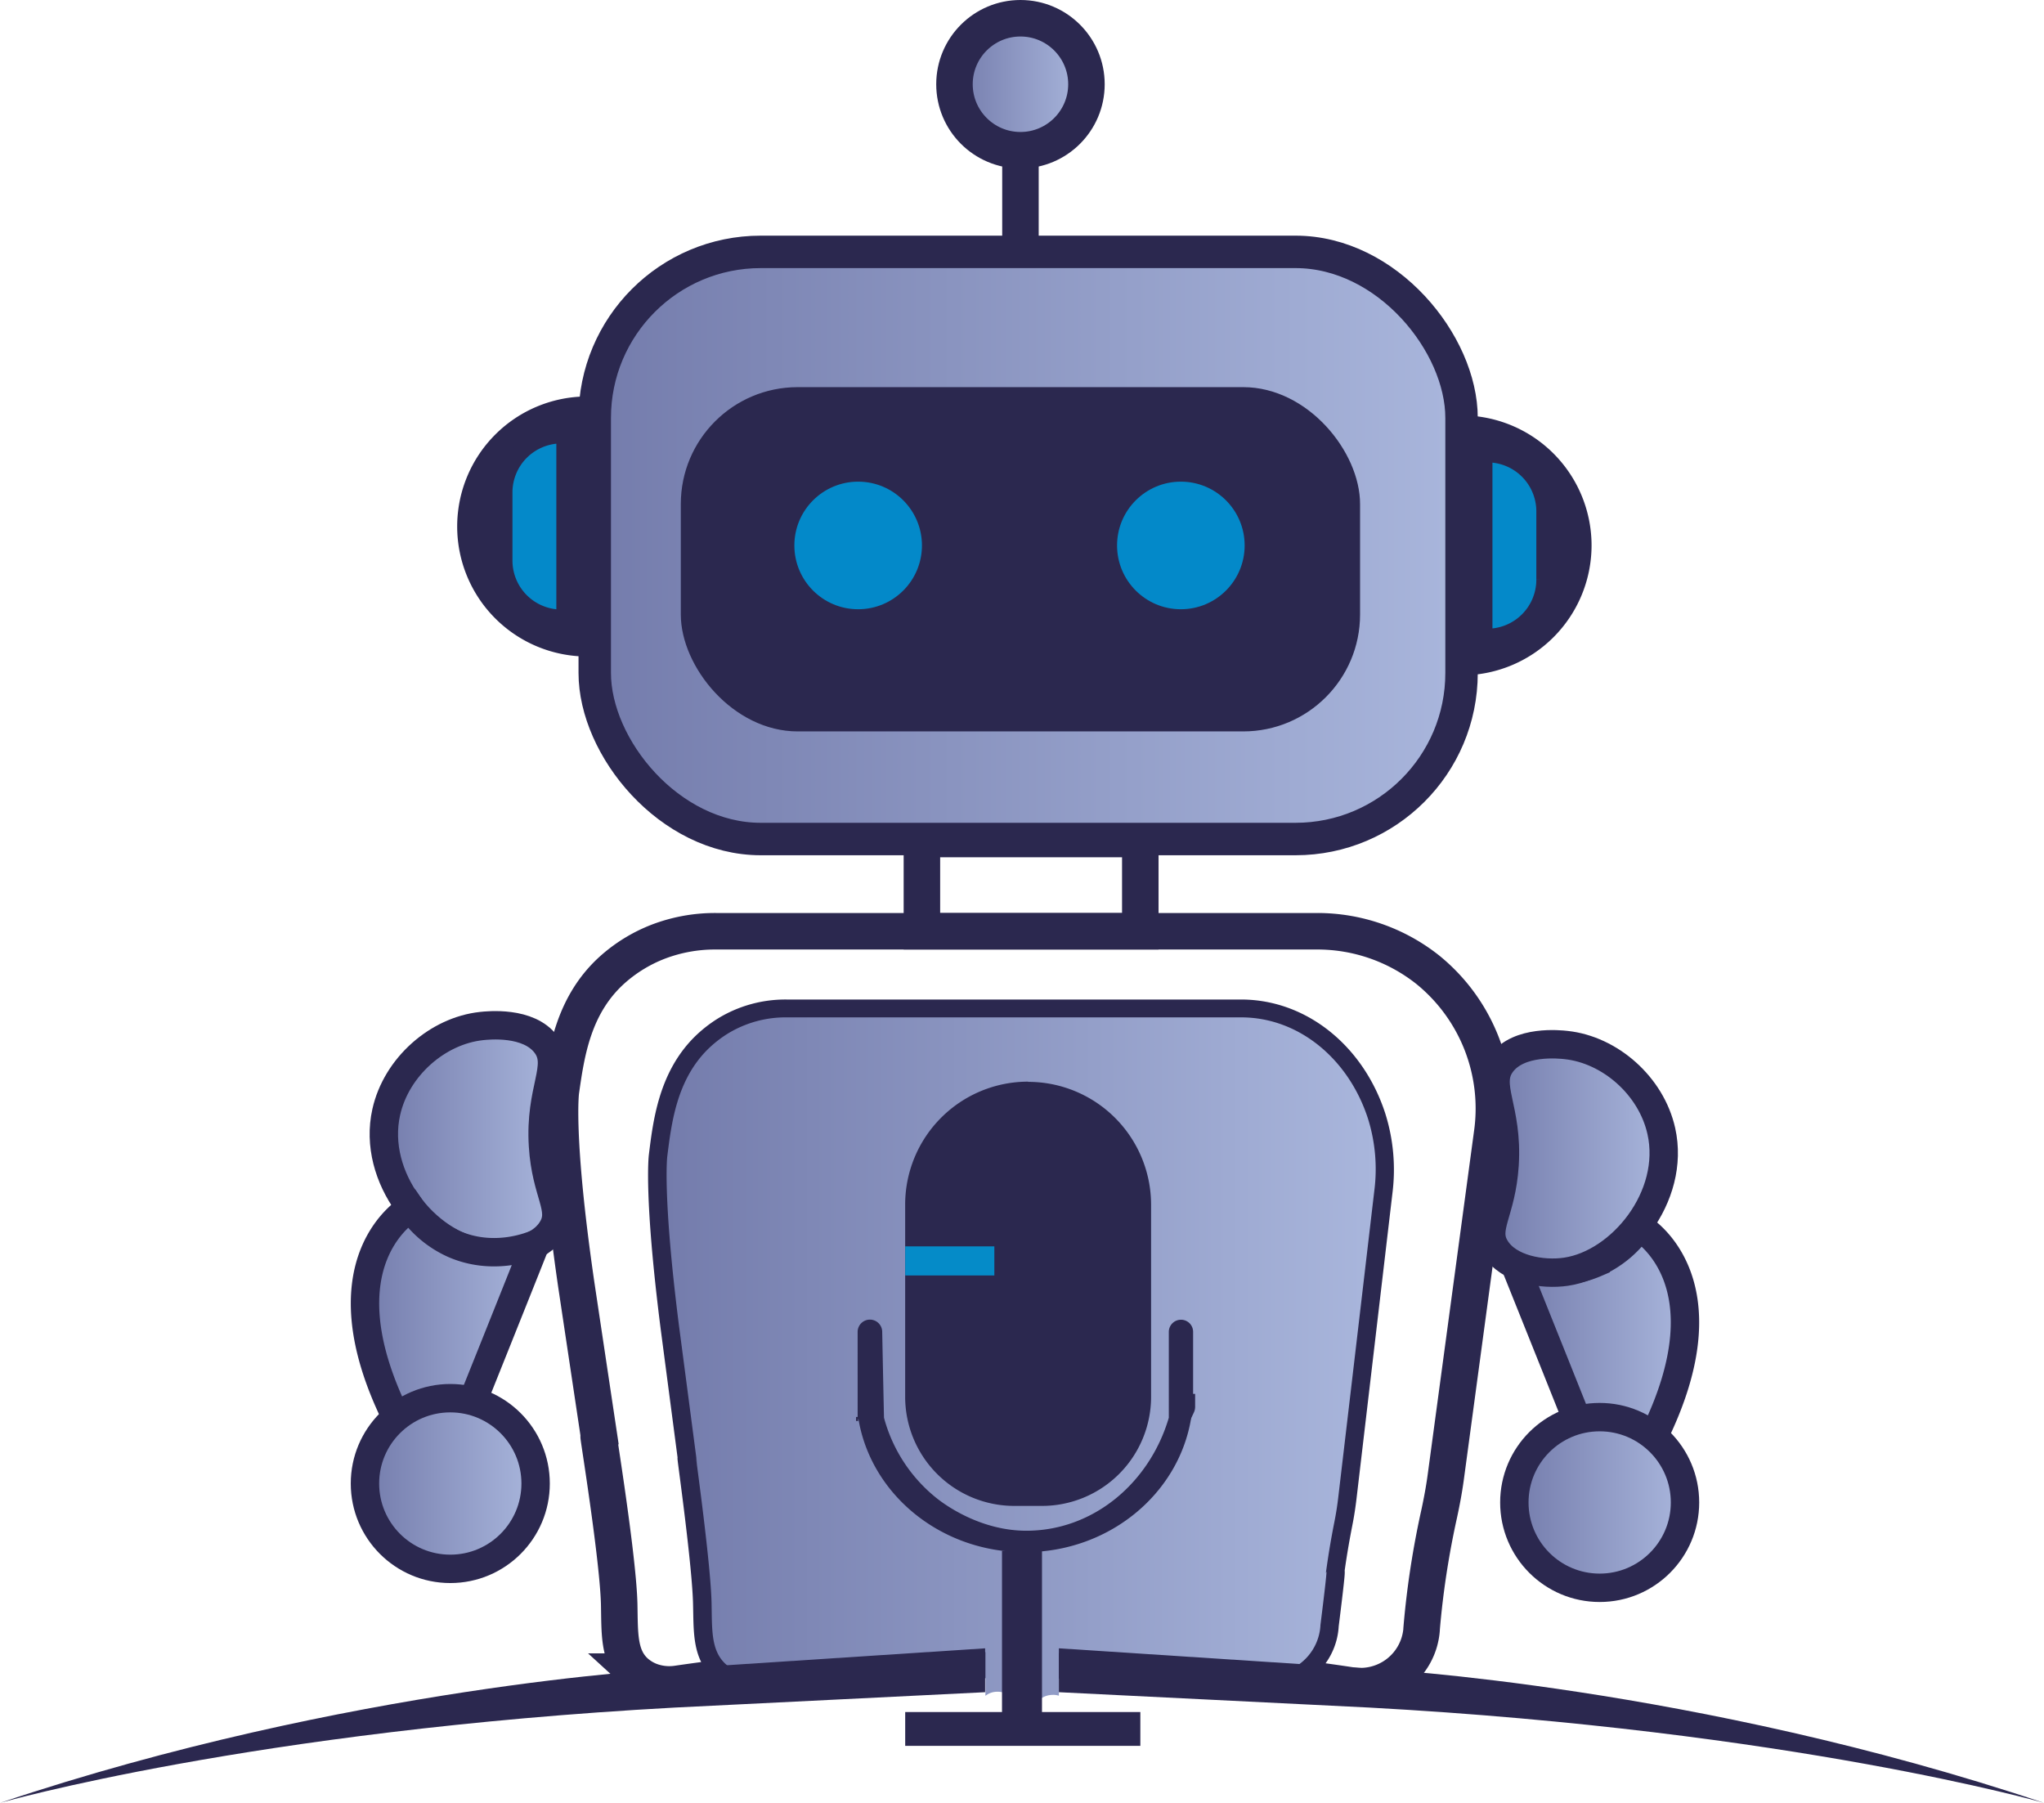 <svg id="Layer_8" data-name="Layer 8" xmlns="http://www.w3.org/2000/svg" xmlns:xlink="http://www.w3.org/1999/xlink" viewBox="0 0 504 444.46"><defs><style>.cls-1,.cls-10,.cls-8{fill:none;}.cls-1,.cls-10,.cls-11,.cls-12,.cls-13,.cls-14,.cls-15,.cls-16,.cls-2,.cls-3,.cls-4,.cls-7,.cls-8{stroke:#2b284f;stroke-miterlimit:10;}.cls-1,.cls-7{stroke-width:9px;}.cls-2,.cls-5{fill:#2b284f;}.cls-2{stroke-width:5px;}.cls-3{fill:#0489c9;stroke-width:4px;}.cls-4{stroke-width:8px;fill:url(#linear-gradient);}.cls-6{fill:#0389c9;}.cls-7{fill:url(#linear-gradient-2);}.cls-9{fill:url(#linear-gradient-3);}.cls-10,.cls-11,.cls-12,.cls-13,.cls-14,.cls-15,.cls-16{stroke-width:7px;}.cls-11{fill:url(#linear-gradient-4);}.cls-12{fill:url(#linear-gradient-5);}.cls-13{fill:url(#linear-gradient-6);}.cls-14{fill:url(#linear-gradient-7);}.cls-15{fill:url(#linear-gradient-8);}.cls-16{fill:url(#linear-gradient-9);}.cls-17{fill:#058bc8;}</style><linearGradient id="linear-gradient" x1="146.65" y1="134.48" x2="360.38" y2="134.48" gradientUnits="userSpaceOnUse"><stop offset="0" stop-color="#747cac"/><stop offset="1" stop-color="#a9b6dc"/></linearGradient><linearGradient id="linear-gradient-2" x1="235.35" y1="20.77" x2="267.89" y2="20.77" xlink:href="#linear-gradient"/><linearGradient id="linear-gradient-3" x1="236.32" y1="348.23" x2="411.2" y2="348.23" xlink:href="#linear-gradient"/><linearGradient id="linear-gradient-4" x1="166.64" y1="294.44" x2="209.16" y2="294.44" xlink:href="#linear-gradient"/><linearGradient id="linear-gradient-5" x1="161.99" y1="337.4" x2="204.07" y2="337.4" xlink:href="#linear-gradient"/><linearGradient id="linear-gradient-6" x1="445.4" y1="342.07" x2="487.49" y2="342.07" xlink:href="#linear-gradient"/><linearGradient id="linear-gradient-7" x1="89.99" y1="365.76" x2="132.07" y2="365.76" xlink:href="#linear-gradient"/><linearGradient id="linear-gradient-8" x1="373.4" y1="370.43" x2="415.49" y2="370.43" xlink:href="#linear-gradient"/><linearGradient id="linear-gradient-9" x1="439.72" y1="299.11" x2="482.24" y2="299.11" xlink:href="#linear-gradient"/></defs><title>Hudumabot Logo</title><rect class="cls-1" x="227.32" y="206.86" width="53.85" height="22.74"/><path class="cls-2" d="M360.38,104.92h0a29.56,29.56,0,0,1,29.56,29.56v0A29.56,29.56,0,0,1,360.38,164h0a0,0,0,0,1,0,0V104.92A0,0,0,0,1,360.38,104.92Z"/><path class="cls-3" d="M366.74,112h0a14.08,14.08,0,0,1,14.08,14.08v16.79A14.08,14.08,0,0,1,366.74,157h0a.74.74,0,0,1-.74-.74V112.75a.74.74,0,0,1,.74-.74Z"/><path class="cls-2" d="M187.24,113.75h0A29.56,29.56,0,0,1,216.8,143.3v0a29.56,29.56,0,0,1-29.56,29.56h0a0,0,0,0,1,0,0V113.75A0,0,0,0,1,187.24,113.75Z" transform="translate(332.03 273.11) rotate(180)"/><path class="cls-3" d="M197.1,120.83h0a14.08,14.08,0,0,1,14.08,14.08V151.7a14.08,14.08,0,0,1-14.08,14.08h0a.74.74,0,0,1-.74-.74V121.57a.74.74,0,0,1,.74-.74Z" transform="translate(335.54 273.11) rotate(-180)"/><g id="Layer_7" data-name="Layer 7"><rect class="cls-4" x="146.65" y="62.1" width="213.73" height="144.76" rx="40.93"/><rect class="cls-5" x="167.87" y="95.45" width="167.49" height="84.88" rx="28.82"/><circle class="cls-6" cx="211.6" cy="134.48" r="15.73"/><circle class="cls-6" cx="291.17" cy="134.48" r="15.73"/><g id="Layer_9" data-name="Layer 9"><circle class="cls-7" cx="251.62" cy="20.77" r="16.27"/><line class="cls-1" x1="251.62" y1="37.04" x2="251.62" y2="62.1"/></g></g><g id="Layer_6" data-name="Layer 6"><path class="cls-1" d="M424.07,252.6a43.79,43.79,0,0,0-27.31-9.5H248.57a39.21,39.21,0,0,0-14.26,2.57,37.05,37.05,0,0,0-11,6.64c-10,8.75-11.66,20.9-13,30.2,0,0-1.57,10.91,3.79,47.75l6,40c-2.3-12.84,4.3,25.81,4.58,38.85.15,7-.18,12.71,3.91,16.52a11.78,11.78,0,0,0,4.28,2.5,13.45,13.45,0,0,0,6.3.49,566.71,566.71,0,0,1,75.7-5.85v-1.85A375,375,0,0,0,258.5,426a9.23,9.23,0,0,1-4.86-.41,8.78,8.78,0,0,1-3.25-2.18c-3.1-3.32-2.85-8.28-3-14.4-.18-9.68-3.84-35.55-3.84-36.1,0,.1.13.71.33,2l-4.54-34.55c-4.07-32.1-2.88-41.62-2.88-41.62,1-8.1,2.28-18.69,9.87-26.31a28.51,28.51,0,0,1,5.06-4,27.4,27.4,0,0,1,14.54-4H378c14.34,0,26.56,10.37,31.28,24.94A41.59,41.59,0,0,1,410.89,307q-4.44,37.8-8.89,75.59c-.24,2-.55,4.05-.95,6.06-.67,3.41-1.32,7.09-1.88,11-.82,5.7,1.1-6.85-1.58,14.56a.76.76,0,0,1,0,.15,12.74,12.74,0,0,1-14.79,11.7,378.13,378.13,0,0,0-49.69-5v1.79a565.77,565.77,0,0,1,72.11,6.2,15.13,15.13,0,0,0,17.31-13.75c0-.05,0-.11,0-.17.38-4.49,1-10.17,2.08-16.71.68-4.14,1.44-8,2.25-11.66.65-3,1.21-6,1.62-9l11.43-84.72A44.05,44.05,0,0,0,424.07,252.6Z" transform="translate(-72 -13.5)"/><path class="cls-8" d="M458.15,411.35" transform="translate(-72 -13.5)"/><path class="cls-9" d="M331.58,431.36a5.58,5.58,0,0,1,1.52.21v-10.5a378.13,378.13,0,0,1,49.69,5,12.74,12.74,0,0,0,14.79-11.7.76.76,0,0,0,0-.15c2.68-21.41.76-8.86,1.58-14.56.56-3.95,1.21-7.63,1.88-11,.4-2,.71-4,.95-6.06q4.46-37.8,8.89-75.59a41.59,41.59,0,0,0-1.58-17.74c-4.72-14.57-16.94-24.94-31.28-24.94H266a27.4,27.4,0,0,0-14.54,4,28.51,28.51,0,0,0-5.06,4c-7.59,7.62-8.85,18.21-9.87,26.31,0,0-1.19,9.52,2.88,41.62l4.54,34.55c-.2-1.25-.3-1.86-.33-2,0,.55,3.66,26.42,3.84,36.1.12,6.12-.13,11.08,3,14.4a8.78,8.78,0,0,0,3.25,2.18,9.23,9.23,0,0,0,4.86.41,375,375,0,0,1,56.41-5.07V431.6a4.67,4.67,0,0,1,3-1,4.88,4.88,0,0,1,2.27.52,5.21,5.21,0,0,1,5,.26l.3,0a4.73,4.73,0,0,1,2.67.77c.12,0-8.11-1-8-1s8.56,1,8.67,1a4.83,4.83,0,0,1,2.7-.77" transform="translate(-72 -13.5)"/><path class="cls-10" d="M506.63,305.37" transform="translate(-72 -13.5)"/><path class="cls-11" d="M167.24,287.68c-3.62,16.17,9.9,32.67,23.49,34.69,5.83.86,14.25-.57,17.43-5.89,3-4.93-1.53-8.62-2.27-20.46-.89-14.09,4.78-19.57.76-25-4.31-5.81-14.37-4.72-15.92-4.55C179.91,267.63,169.73,276.53,167.24,287.68Z" transform="translate(-72 -13.5)"/><path class="cls-12" d="M173.28,311.32s-23,12.74-3.32,52.15A56.62,56.62,0,0,1,180,359.79a55.76,55.76,0,0,1,8.84-1.58L194,345.33c2.75-6.88,7.28-18.18,10-25.06-1.83.74-10.58,4.05-20.06-.06A25.52,25.52,0,0,1,173.28,311.32Z" transform="translate(-72 -13.5)"/><path class="cls-13" d="M476.19,316s23,12.74,3.32,52.15a56.05,56.05,0,0,0-18.91-5.26L455.45,350c-2.76-6.88-7.29-18.19-10.05-25.06,1.83.73,10.59,4,20.06-.07A25.52,25.52,0,0,0,476.19,316Z" transform="translate(-72 -13.5)"/><line class="cls-10" x1="116.87" y1="344.71" x2="116.87" y2="344.71"/><circle class="cls-14" cx="111.03" cy="365.76" r="21.04"/><circle class="cls-15" cx="394.44" cy="370.43" r="21.04"/><path class="cls-16" d="M481.64,292.36c3.62,16.16-9.9,32.67-23.49,34.68-5.83.87-14.26-.57-17.43-5.88-3-4.93,1.52-8.63,2.27-20.47.89-14.09-4.79-19.57-.76-25,4.3-5.8,14.37-4.71,15.92-4.54C469,272.31,479.15,281.21,481.64,292.36Z" transform="translate(-72 -13.5)"/></g><g id="Layer_5" data-name="Layer 5"><path class="cls-5" d="M314.91,419.89,236.84,425S158,429.16,72,458c0,0,62.15-17.81,166.36-23.5l76.55-3.79Z" transform="translate(-72 -13.5)"/><path class="cls-5" d="M333.09,419.89l78.07,5.1S490,429.16,576,458c0,0-62.15-17.81-166.36-23.5l-76.55-3.79Z" transform="translate(-72 -13.5)"/></g><g id="Layer_2" data-name="Layer 2"><path class="cls-5" d="M253.52,266.73h0A30.32,30.32,0,0,1,283.83,297v47.37a26.91,26.91,0,0,1-26.91,26.91h-6.82a26.91,26.91,0,0,1-26.91-26.91V297a30.32,30.32,0,0,1,30.32-30.32Z"/><rect class="cls-17" x="223.2" y="307.29" width="21.98" height="7.17"/><polygon class="cls-5" points="281.18 422.1 281.18 430.44 223.2 430.44 223.2 422.1 247.07 422.1 247.07 382.34 256.93 382.34 256.93 422.1 281.18 422.1"/><g id="Layer_4" data-name="Layer 4"><path class="cls-8" d="M283.6,363.35h-.52" transform="translate(-72 -13.5)"/><path class="cls-8" d="M287.94,338.84" transform="translate(-72 -13.5)"/><path class="cls-8" d="M283.08,338.84" transform="translate(-72 -13.5)"/><path class="cls-8" d="M283.08,357.16" transform="translate(-72 -13.5)"/><path class="cls-8" d="M289.9,363" transform="translate(-72 -13.5)"/><path class="cls-5" d="M366.19,341.88v15.28a35.32,35.32,0,0,1-.27,4.39c-.06.6-.15,1.2-.25,1.8-3.15,18.62-20.32,32.84-41,32.84s-37.89-14.22-41-32.84h-.2V341.88a3,3,0,1,1,6.06,0q.21,10.58.44,21.15a38,38,0,0,0,13.18,20c1.94,1.51,10.62,7.87,21.93,7.87,16.43,0,30.35-11.7,35.12-27.86V341.88a3,3,0,0,1,3-3,3,3,0,0,1,2.14.89A3,3,0,0,1,366.19,341.88Z" transform="translate(-72 -13.5)"/><path class="cls-8" d="M366.19,357.16v3.16a2.84,2.84,0,0,1-.27,1.23A35.32,35.32,0,0,0,366.19,357.16Z" transform="translate(-72 -13.5)"/><path class="cls-8" d="M288.47,368.15" transform="translate(-72 -13.5)"/><path class="cls-8" d="M292,364.26" transform="translate(-72 -13.5)"/><path class="cls-8" d="M355.74,367" transform="translate(-72 -13.5)"/><path class="cls-8" d="M367.58,382" transform="translate(-72 -13.5)"/></g></g></svg>